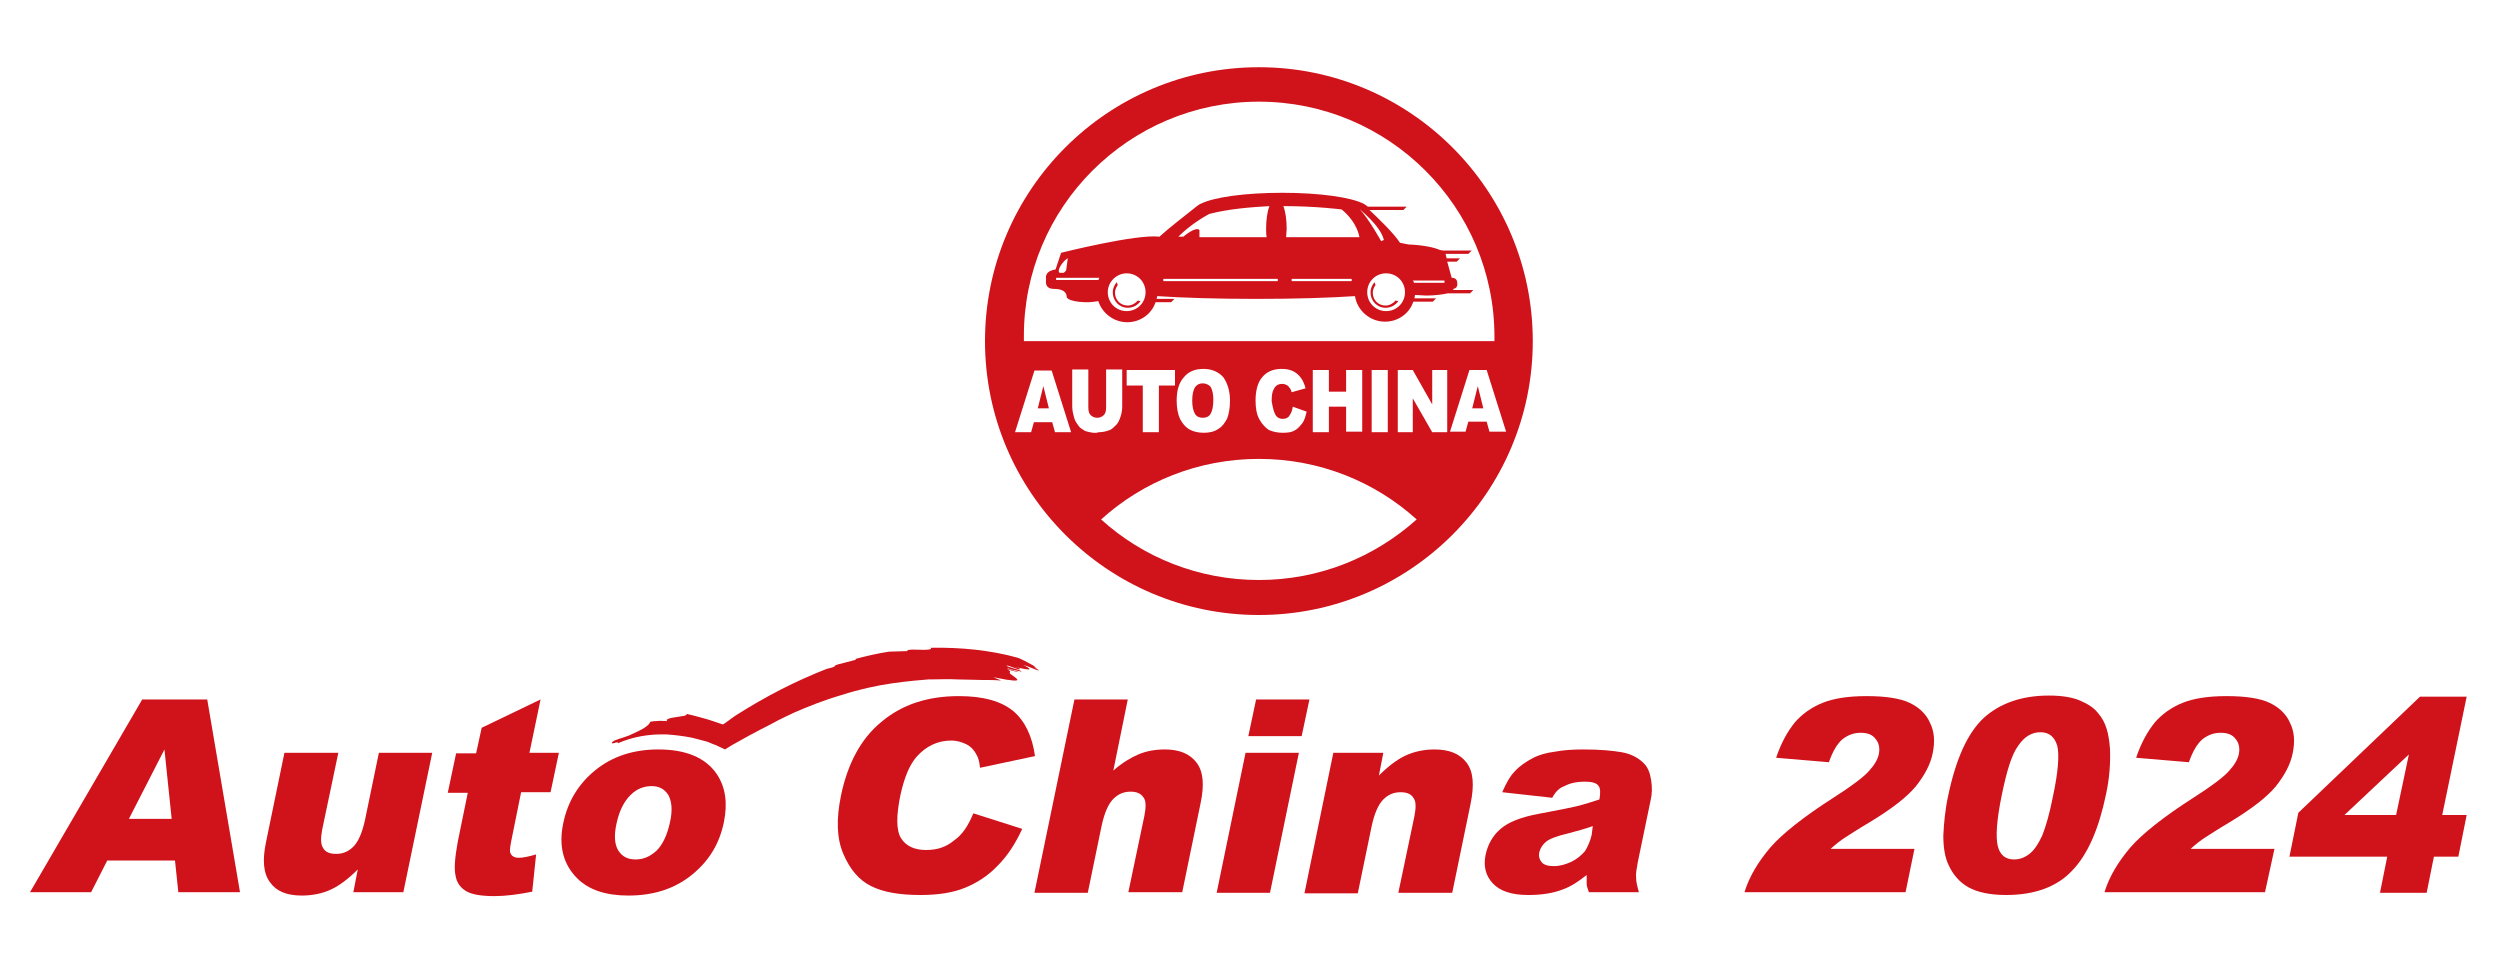 <?xml version="1.0" encoding="utf-8"?>
<!-- Generator: Adobe Illustrator 25.0.0, SVG Export Plug-In . SVG Version: 6.00 Build 0)  -->
<svg version="1.1" id="Layer_1" xmlns="http://www.w3.org/2000/svg" xmlns:xlink="http://www.w3.org/1999/xlink" x="0px" y="0px"
	 viewBox="0 0 450 173.4" style="enable-background:new 0 0 450 173.4;" xml:space="preserve">
<style type="text/css">
	.st0{fill:#D0121B;}
</style>
<g>
	<g>
		<path class="st0" d="M31.5,154.9H19.3l-2.9,5.7h-11l20.2-34.7h11.7l5.9,34.7H32.1L31.5,154.9z M30.9,147.4l-1.3-12.5l-6.4,12.5
			H30.9z"/>
		<path class="st0" d="M72.6,160.6h-9l0.8-4.1c-1.7,1.7-3.3,2.9-4.8,3.6c-1.5,0.7-3.3,1.1-5.3,1.1c-2.7,0-4.6-0.8-5.7-2.4
			c-1.2-1.6-1.4-4-0.7-7.3l3.3-16h9.7L58,149.3c-0.3,1.6-0.3,2.7,0.2,3.4c0.4,0.7,1.2,1,2.3,1c1.2,0,2.2-0.4,3.1-1.3
			c0.9-0.9,1.6-2.5,2.1-4.8l2.5-12.1h9.6L72.6,160.6z"/>
		<path class="st0" d="M97.3,125.9l-2,9.6h5.3l-1.5,7.1h-5.3l-1.8,8.9c-0.2,1.1-0.3,1.8-0.1,2.1c0.2,0.5,0.7,0.8,1.5,0.8
			c0.7,0,1.7-0.2,3.1-0.6l-0.7,6.7c-2.5,0.5-4.8,0.8-6.8,0.8c-2.4,0-4.1-0.3-5.1-0.9c-1-0.6-1.7-1.5-1.9-2.8
			c-0.3-1.3-0.1-3.3,0.4-6.1l1.8-8.8h-3.6l1.5-7.1h3.6l1-4.6L97.3,125.9z"/>
		<path class="st0" d="M101.4,148.1c0.8-3.8,2.7-7,5.8-9.5c3.1-2.5,6.9-3.7,11.3-3.7c5,0,8.5,1.5,10.5,4.4c1.6,2.4,2,5.2,1.3,8.7
			c-0.8,3.9-2.7,7-5.8,9.5c-3.1,2.5-6.9,3.7-11.4,3.7c-4,0-7.1-1-9.2-3.1C101.4,155.6,100.5,152.3,101.4,148.1z M111,148.1
			c-0.5,2.2-0.4,3.9,0.3,5c0.7,1.1,1.7,1.6,3.1,1.6c1.4,0,2.6-0.5,3.8-1.6c1.1-1.1,1.9-2.8,2.4-5.1c0.5-2.2,0.3-3.8-0.3-4.9
			c-0.7-1.1-1.7-1.6-3-1.6c-1.4,0-2.7,0.5-3.8,1.6C112.3,144.3,111.5,145.9,111,148.1z"/>
		<path class="st0" d="M175.2,146.4l8.8,2.8c-1.2,2.6-2.6,4.8-4.4,6.6c-1.7,1.8-3.7,3.1-5.9,4c-2.2,0.9-4.9,1.3-8,1.3
			c-3.8,0-6.7-0.5-8.9-1.6c-2.2-1.1-3.8-3-5-5.8c-1.2-2.8-1.3-6.3-0.4-10.6c1.2-5.7,3.6-10.2,7.3-13.2c3.7-3.1,8.3-4.6,13.9-4.6
			c4.4,0,7.6,0.9,9.8,2.7c2.1,1.8,3.4,4.5,3.9,8.1l-9.9,2.1c-0.1-1.1-0.3-1.8-0.6-2.3c-0.4-0.8-1-1.5-1.8-1.9
			c-0.8-0.4-1.7-0.7-2.8-0.7c-2.4,0-4.5,1-6.2,2.9c-1.3,1.5-2.2,3.7-2.9,6.8c-0.8,3.8-0.8,6.5,0.1,7.9c0.9,1.4,2.4,2.1,4.5,2.1
			c2.1,0,3.7-0.6,5-1.7C173.2,150.3,174.3,148.6,175.2,146.4z"/>
		<path class="st0" d="M193.4,125.9h9.6l-2.6,12.8c1.6-1.4,3.1-2.3,4.5-2.9c1.4-0.6,3-0.9,4.8-0.9c2.6,0,4.5,0.8,5.7,2.4
			c1.2,1.6,1.4,4,0.7,7.3l-3.3,16h-9.7l2.9-13.8c0.3-1.6,0.3-2.7-0.2-3.3c-0.5-0.7-1.2-1-2.3-1c-1.2,0-2.2,0.4-3.1,1.3
			c-0.9,0.9-1.6,2.5-2.1,4.8l-2.5,12.1h-9.6L193.4,125.9z"/>
		<path class="st0" d="M224.2,135.5h9.6l-5.2,25.2H219L224.2,135.5z M226.1,125.9h9.6l-1.4,6.6h-9.6L226.1,125.9z"/>
		<path class="st0" d="M240,135.5h9l-0.8,4.1c1.7-1.7,3.3-2.9,4.8-3.6c1.5-0.7,3.3-1.1,5.2-1.1c2.7,0,4.6,0.8,5.8,2.4
			c1.2,1.6,1.4,4,0.7,7.4l-3.3,16h-9.7l2.9-13.8c0.3-1.6,0.3-2.7-0.2-3.3c-0.4-0.7-1.2-1-2.3-1c-1.2,0-2.2,0.4-3.1,1.3
			c-0.9,0.9-1.6,2.5-2.1,4.8l-2.5,12.1h-9.6L240,135.5z"/>
		<path class="st0" d="M279.4,143.6l-9-1c0.7-1.6,1.4-2.9,2.3-3.8c0.8-0.9,2-1.7,3.3-2.4c1-0.5,2.3-0.9,3.9-1.1
			c1.6-0.3,3.3-0.4,5.1-0.4c2.9,0,5.2,0.2,6.9,0.5c1.7,0.3,3,1,4,2c0.7,0.7,1.1,1.7,1.3,3c0.2,1.3,0.2,2.5-0.1,3.7l-2.3,11.1
			c-0.2,1.2-0.4,2.1-0.3,2.8c0,0.7,0.2,1.5,0.5,2.6h-9c-0.2-0.6-0.4-1.1-0.4-1.5c0-0.3,0-0.9,0-1.6c-1.5,1.2-2.9,2.1-4.3,2.6
			c-1.8,0.7-3.9,1-6.2,1c-3,0-5.1-0.7-6.4-2.1c-1.3-1.4-1.7-3.1-1.3-5.1c0.4-1.9,1.3-3.5,2.7-4.7c1.4-1.2,3.6-2.1,6.8-2.7
			c3.8-0.7,6.2-1.2,7.4-1.5c1.1-0.3,2.4-0.7,3.6-1.1c0.2-1.2,0.2-2-0.2-2.5c-0.4-0.5-1.2-0.7-2.4-0.7c-1.6,0-2.8,0.3-3.7,0.8
			C280.7,141.8,280,142.5,279.4,143.6z M286.7,148.7c-1.4,0.5-2.9,0.9-4.4,1.3c-2.1,0.5-3.4,1-4,1.5c-0.6,0.5-1,1.1-1.2,1.8
			c-0.2,0.8,0,1.4,0.4,1.9c0.4,0.5,1.2,0.7,2.2,0.7c1.1,0,2.1-0.3,3.2-0.8c1-0.5,1.8-1.2,2.4-1.9c0.5-0.8,0.9-1.7,1.2-2.9
			L286.7,148.7z"/>
		<path class="st0" d="M343,160.6H314c0.9-2.9,2.5-5.5,4.7-8.1c2.2-2.5,6-5.5,11.3-8.9c3.3-2.1,5.4-3.7,6.4-4.8
			c1-1.1,1.6-2.1,1.8-3.1c0.2-1.1,0-2-0.6-2.7c-0.6-0.8-1.5-1.1-2.7-1.1c-1.2,0-2.3,0.4-3.3,1.2c-0.9,0.8-1.7,2.1-2.4,4.1l-9.5-0.8
			c0.9-2.7,2.1-4.8,3.4-6.4c1.3-1.5,3-2.7,5-3.5c2-0.8,4.6-1.2,7.9-1.2c3.4,0,6,0.4,7.7,1.2c1.7,0.8,3,2,3.7,3.6
			c0.8,1.6,0.9,3.4,0.5,5.4c-0.4,2.1-1.5,4.1-3.1,6.1c-1.6,1.9-4.3,4-8.1,6.3c-2.2,1.3-3.7,2.3-4.5,2.8c-0.8,0.5-1.7,1.2-2.7,2.1
			h15.1L343,160.6z"/>
		<path class="st0" d="M350.7,143.1c1.4-6.6,3.5-11.2,6.4-13.9c2.9-2.6,6.8-4,11.7-4c2.3,0,4.2,0.3,5.6,0.9c1.4,0.6,2.5,1.3,3.2,2.2
			c0.8,0.9,1.3,1.9,1.6,2.9c0.3,1,0.5,2.2,0.6,3.6c0.1,2.6-0.1,5.3-0.7,8.1c-1.3,6.3-3.3,10.9-6.1,13.8c-2.7,2.9-6.7,4.4-11.9,4.4
			c-2.9,0-5.2-0.5-6.8-1.4c-1.6-0.9-2.8-2.3-3.6-4.1c-0.6-1.3-0.9-3-0.9-5.2C349.9,148.3,350.1,145.8,350.7,143.1z M360.3,143.2
			c-0.9,4.4-1.1,7.4-0.7,9.1c0.4,1.6,1.4,2.4,2.9,2.4c1,0,1.9-0.3,2.8-1c0.9-0.7,1.6-1.8,2.3-3.3c0.6-1.5,1.3-3.8,1.9-6.9
			c1-4.6,1.2-7.7,0.8-9.3c-0.5-1.6-1.5-2.4-3-2.4c-1.6,0-2.9,0.8-4,2.4C362.1,135.8,361.2,138.8,360.3,143.2z"/>
		<path class="st0" d="M407.7,160.6h-28.9c0.9-2.9,2.5-5.5,4.7-8.1c2.2-2.5,6-5.5,11.3-8.9c3.3-2.1,5.4-3.7,6.4-4.8
			c1-1.1,1.6-2.1,1.8-3.1c0.2-1.1,0-2-0.6-2.7c-0.6-0.8-1.5-1.1-2.7-1.1c-1.2,0-2.3,0.4-3.3,1.2c-0.9,0.8-1.7,2.1-2.4,4.1l-9.5-0.8
			c0.9-2.7,2.1-4.8,3.4-6.4c1.3-1.5,3-2.7,5-3.5c2-0.8,4.6-1.2,7.9-1.2c3.4,0,6,0.4,7.7,1.2c1.7,0.8,3,2,3.7,3.6
			c0.8,1.6,0.9,3.4,0.5,5.4c-0.4,2.1-1.5,4.1-3.1,6.1c-1.6,1.9-4.3,4-8.1,6.3c-2.2,1.3-3.7,2.3-4.5,2.8c-0.8,0.5-1.7,1.2-2.7,2.1
			h15.1L407.7,160.6z"/>
		<path class="st0" d="M429.7,154.2h-17.6l1.6-7.9l21.9-20.9h8.4l-4.4,21.3h4.4l-1.5,7.5h-4.4l-1.3,6.5h-8.4L429.7,154.2z
			 M431.3,146.7l2.3-10.9L422,146.7H431.3z"/>
	</g>
	<path class="st0" d="M167.5,116.6c0,0.1,0.3,0.2-0.2,0.3c-1.4,0.2-2.5-0.1-3.9,0.1l-0.1,0.2c-1.1,0-2.2,0.1-3.3,0.1
		c-2,0.3-4.1,0.8-6,1.3c0.1,0.1,0.1,0.1-0.1,0.2c-0.8,0.2-2,0.5-3.1,0.8l-0.5,0.2c-0.1,0.1-0.1,0.2-0.1,0.2c-0.5,0.2-1,0.3-1.4,0.4
		c-5.6,2.2-10.9,4.9-16.4,8.4c-0.9,0.6-1.7,1.3-2.6,1.8l0.9,0c-0.3-0.1-0.6-0.2-0.9-0.3c-0.9-0.3-2-0.7-3.1-1
		c-1.1-0.3-2.2-0.6-3.1-0.8c0.1,0.4-1,0.4-2,0.6c-1,0.1-1.9,0.4-1.5,0.7c-0.6,0-1.4-0.1-2,0c-0.6,0-1.1,0.1-1.1,0.2
		c-0.1,0.3-0.4,0.6-1,1c-0.6,0.4-1.5,0.8-2.8,1.4c-0.5,0.2-1.2,0.4-1.8,0.6c-0.6,0.2-1.1,0.4-1.2,0.6c-0.1,0.1-0.1,0.2,0,0.2
		c0.1,0,0.3,0,0.5-0.1c0.4-0.1,0.7-0.1,0.5,0.1c2.7-1.2,5.7-1.7,8.8-1.6c1.5,0.1,3.1,0.3,4.6,0.6c0.8,0.2,1.5,0.4,2.3,0.6
		c0.4,0.1,0.7,0.2,1.1,0.4l0.5,0.2l0.3,0.1l0.2,0.1l1.5,0.7l1.3-0.8c2.1-1.2,4.3-2.4,6.5-3.5c0.7-0.4,2.4-1.3,4.8-2.4
		c2.3-1,5.3-2.2,8.4-3.1c3.1-1,6.3-1.7,9.1-2.1c2.8-0.4,5.2-0.6,6.5-0.7l0.5,0c1.5,0,3.1-0.1,4.7,0c1.6,0,3.1,0.1,4.4,0.1
		c1.2,0,2.4,0,3.5,0.1l-1.4-0.6c1.2,0.2,2.4,0.5,2.8,0.5c1.3,0.2,1.6,0.1,1.5-0.1c-0.1-0.2-0.7-0.6-1.1-0.9
		c-0.7-0.4,0.4-0.4-0.7-0.9c0.8,0.2,1.2,0.3,2,0.5c0.1-0.1-0.6-0.2-1.1-0.4c-0.6-0.1-1.1-0.3-0.8-0.3c0.8,0.3,1.7,0.4,2.5,0.6
		c-0.1-0.2-0.8-0.4-1.5-0.6c-0.7-0.2-1.3-0.4-1.2-0.5c0.2,0,0.8,0.2,1.3,0.4c0.5,0.2,1,0.4,1.1,0.2c0.1-0.1-0.8-0.3-1.2-0.4
		c1.3,0.3,2.3,0.5,2.7,0.5c0.4,0,0.3-0.2-0.9-0.8c0.4,0.1,0.9,0.3,1.4,0.5l1.5,0.6c0,0,0,0,0,0c-0.3-0.1-0.5-0.3-0.8-0.4
		c-0.3-0.1-0.6-0.3-0.8-0.3c0.5,0.2,1,0.4,1.5,0.6c-0.1-0.1-0.1-0.2-0.2-0.2c-0.4-0.2-0.7-0.4-1.1-0.5c0.3,0.1,0.7,0.2,1,0.4
		c-0.2-0.2-0.5-0.4-0.7-0.6c-1.1-0.6-2.2-1.2-2.8-1.4C178.2,117,172.8,116.5,167.5,116.6"/>
	<g>
		<path class="st0" d="M189.7,52c1.5,0,2.2,0.5,2.3,1.3h0c0,0,0,0.1,0,0.1c0,0.6,1.7,1,3.7,1c0.7,0,1.4-0.1,2-0.2
			c0.7,2.2,2.8,3.8,5.2,3.8c2.4,0,4.4-1.5,5.1-3.6h2.8l0.6-0.6h-3.2c0-0.2,0.1-0.3,0.1-0.5c4.4,0.3,10.8,0.5,17.9,0.5
			c7,0,13.3-0.2,17.7-0.5c0.4,2.6,2.7,4.6,5.4,4.6c2.4,0,4.4-1.5,5.1-3.6h3.5l0.6-0.6h-3.9c0-0.2,0.1-0.4,0.1-0.6l0.2,0
			c0.5,0,1.2,0.1,1.8,0.1c1.6,0,3-0.2,3.9-0.4h4l0.6-0.6h-3.6V52c0.5-0.1,0.8-0.4,0.7-1.1c0-0.6-0.4-0.9-1-0.9l-0.8-2.9h1.7l0.6-0.6
			h-2.4l-0.2-0.8h4.1l0.6-0.6h-5.1l-0.6-0.1c-1.1-0.5-3.2-0.9-5.7-1l-1.5-0.3c-1.1-1.7-3.9-4.4-5.5-5.9h6.1l0.6-0.6h-7
			c-0.2-0.2-0.4-0.3-0.7-0.5l0,0h0c-2.3-1.2-8-2-14.7-2c-6.7,0-12.4,0.8-14.7,2h-0.1c0,0,0,0-0.1,0.1c-0.3,0.2-0.5,0.3-0.7,0.5
			c-1.5,1.2-5,3.9-6.5,5.3c-4.2-0.5-17.7,2.9-17.7,2.9l-1,3c-1.3,0.2-1.9,0.8-1.7,1.8C188.1,51.5,188.7,52,189.7,52 M260,50.5v0.4
			h-5.5c0-0.2-0.1-0.3-0.2-0.4H260z M243.3,50.6h-10.8v-0.4h10.8V50.6z M252.9,52.6c0,1.9-1.5,3.4-3.4,3.4c-1.9,0-3.4-1.5-3.4-3.4
			s1.5-3.4,3.4-3.4C251.4,49.2,252.9,50.7,252.9,52.6 M249.1,43.2l-0.5,0.2c0,0-2.2-4-3.9-5.8C244.7,37.7,248.5,40.6,249.1,43.2
			 M241.5,37.7c2.9,2.4,3.2,5,3.2,5h-13.2c0-0.5,0.1-1,0.1-1.5c0-1.6-0.2-3.1-0.6-4.1C236.9,37.1,241.5,37.7,241.5,37.7 M217.7,38.5
			c3.5-0.9,7.3-1.2,10.8-1.4c-0.4,1-0.6,2.5-0.6,4.1c0,0.5,0,1,0.1,1.5h-12.1v-1.3c-0.7-0.7-2.9,1.2-2.9,1.2h-0.9
			C214.7,40,217.7,38.5,217.7,38.5 M209.3,50.2H230v0.4h-20.6V50.2z M202.8,49.2c1.9,0,3.4,1.5,3.4,3.4s-1.5,3.4-3.4,3.4
			c-1.9,0-3.4-1.5-3.4-3.4S201,49.2,202.8,49.2 M192.2,46.5l-0.3,2.2l-0.4,0.4h-0.8C190.1,48.4,191.9,46.5,192.2,46.5 M190.1,50h7.8
			c-0.1,0.1-0.1,0.3-0.2,0.4h-7.6V50z"/>
		<path class="st0" d="M203,55.4c1,0,1.8-0.5,2.3-1.2l-0.5-0.1c-0.4,0.5-1.1,0.9-1.8,0.9c-1.3,0-2.3-1-2.3-2.3c0-0.5,0.2-1,0.5-1.4
			l-0.2-0.5c-0.4,0.5-0.7,1.1-0.7,1.8C200.3,54.2,201.5,55.4,203,55.4"/>
		<path class="st0" d="M249.4,55.4c1,0,1.8-0.5,2.3-1.2l-0.5-0.1c-0.4,0.5-1.1,0.9-1.8,0.9c-1.3,0-2.3-1-2.3-2.3
			c0-0.5,0.2-1,0.5-1.4l-0.2-0.5c-0.4,0.5-0.7,1.1-0.7,1.8C246.7,54.2,247.9,55.4,249.4,55.4"/>
		<polygon class="st0" points="186.8,73.5 188.8,73.5 187.8,69.5 		"/>
		<path class="st0" d="M216.5,69c-0.6,0-1,0.2-1.4,0.7c-0.3,0.5-0.5,1.3-0.5,2.4c0,1.1,0.2,1.9,0.5,2.4c0.3,0.5,0.8,0.7,1.4,0.7
			c0.6,0,1.1-0.2,1.4-0.7c0.3-0.5,0.5-1.3,0.5-2.6c0-1-0.2-1.8-0.5-2.3C217.6,69.3,217.1,69,216.5,69"/>
		<polygon class="st0" points="265,73.5 267,73.5 266,69.5 		"/>
		<path class="st0" d="M226.6,12.1c-27.2,0-49.3,22.1-49.3,49.3c0,27.2,22.1,49.3,49.3,49.3c27.2,0,49.3-22.1,49.3-49.3
			C275.9,34.2,253.8,12.1,226.6,12.1 M226.6,18.3c23.4,0,42.4,19,42.4,42.3c0,0.3,0,0.5,0,0.8h-84.7c0-0.3,0-0.5,0-0.8
			C184.2,37.3,203.2,18.3,226.6,18.3 M249.8,77.8h-2.9V66.6h2.9V77.8z M239.2,73.3v4.5h-2.9V66.6h2.9v3.9h3.1v-3.9h2.9v11.1h-2.9
			v-4.5H239.2z M229.6,74.7c0.3,0.5,0.8,0.7,1.3,0.7c0.5,0,1-0.2,1.2-0.6c0.3-0.4,0.5-0.9,0.6-1.6l2.5,0.9c-0.2,0.8-0.4,1.6-0.8,2.1
			s-0.8,1-1.4,1.3c-0.5,0.3-1.2,0.4-2.1,0.4c-1,0-1.8-0.2-2.5-0.5c-0.6-0.4-1.2-1-1.7-1.9c-0.5-0.9-0.7-2-0.7-3.4
			c0-1.8,0.4-3.3,1.2-4.2c0.8-1,2-1.5,3.5-1.5c1.2,0,2.1,0.3,2.8,0.9c0.7,0.6,1.2,1.4,1.5,2.6l-2.5,0.7c-0.1-0.3-0.2-0.6-0.3-0.7
			c-0.2-0.3-0.4-0.5-0.6-0.6c-0.2-0.1-0.5-0.2-0.8-0.2c-0.7,0-1.2,0.3-1.5,0.9c-0.3,0.5-0.4,1.2-0.4,2.2
			C229.1,73.4,229.3,74.2,229.6,74.7 M221.4,72.1c0,1.3-0.2,2.4-0.5,3.2c-0.4,0.8-0.9,1.5-1.6,1.9c-0.7,0.5-1.6,0.7-2.6,0.7
			c-1,0-1.9-0.2-2.6-0.6c-0.7-0.4-1.2-1-1.7-1.9c-0.4-0.9-0.6-2-0.6-3.3c0-1.8,0.4-3.2,1.3-4.2c0.8-1,2-1.5,3.5-1.5
			c1.5,0,2.7,0.5,3.6,1.5C220.9,68.9,221.4,70.3,221.4,72.1 M202.8,69.4v-2.8h8.7v2.8h-2.9v8.4h-2.9v-8.4H202.8z M189.9,77.8
			l-0.5-1.8h-3.3l-0.5,1.8h-2.9l3.5-11.1h3.1l3.5,11.1H189.9z M196.2,77.8c-0.5-0.1-1-0.2-1.3-0.5c-0.4-0.2-0.7-0.5-1-1
			c-0.3-0.4-0.5-0.8-0.6-1.3c-0.2-0.7-0.3-1.3-0.3-1.9v-6.6h2.9v6.8c0,0.6,0.1,1.1,0.4,1.4c0.3,0.3,0.7,0.5,1.2,0.5
			c0.5,0,0.9-0.2,1.2-0.5c0.3-0.3,0.4-0.8,0.4-1.4v-6.8h2.9v6.6c0,0.7-0.1,1.3-0.3,1.9c-0.2,0.6-0.4,1.1-0.8,1.5
			c-0.4,0.4-0.7,0.7-1.1,0.9c-0.6,0.2-1.2,0.4-2,0.4C197.2,78,196.7,77.9,196.2,77.8 M226.6,104.4c-10.9,0-20.9-4.1-28.4-10.9
			c7.5-6.8,17.5-10.9,28.4-10.9c10.9,0,20.9,4.1,28.4,10.9C247.4,100.3,237.5,104.4,226.6,104.4 M260.5,77.8h-2.7l-3.5-6.1v6.1h-2.7
			V66.6h2.7l3.5,6.2v-6.2h2.7V77.8z M267.6,75.9h-3.3l-0.5,1.8H261l3.5-11.1h3.1l3.5,11.1h-3L267.6,75.9z"/>
	</g>
</g>
</svg>
